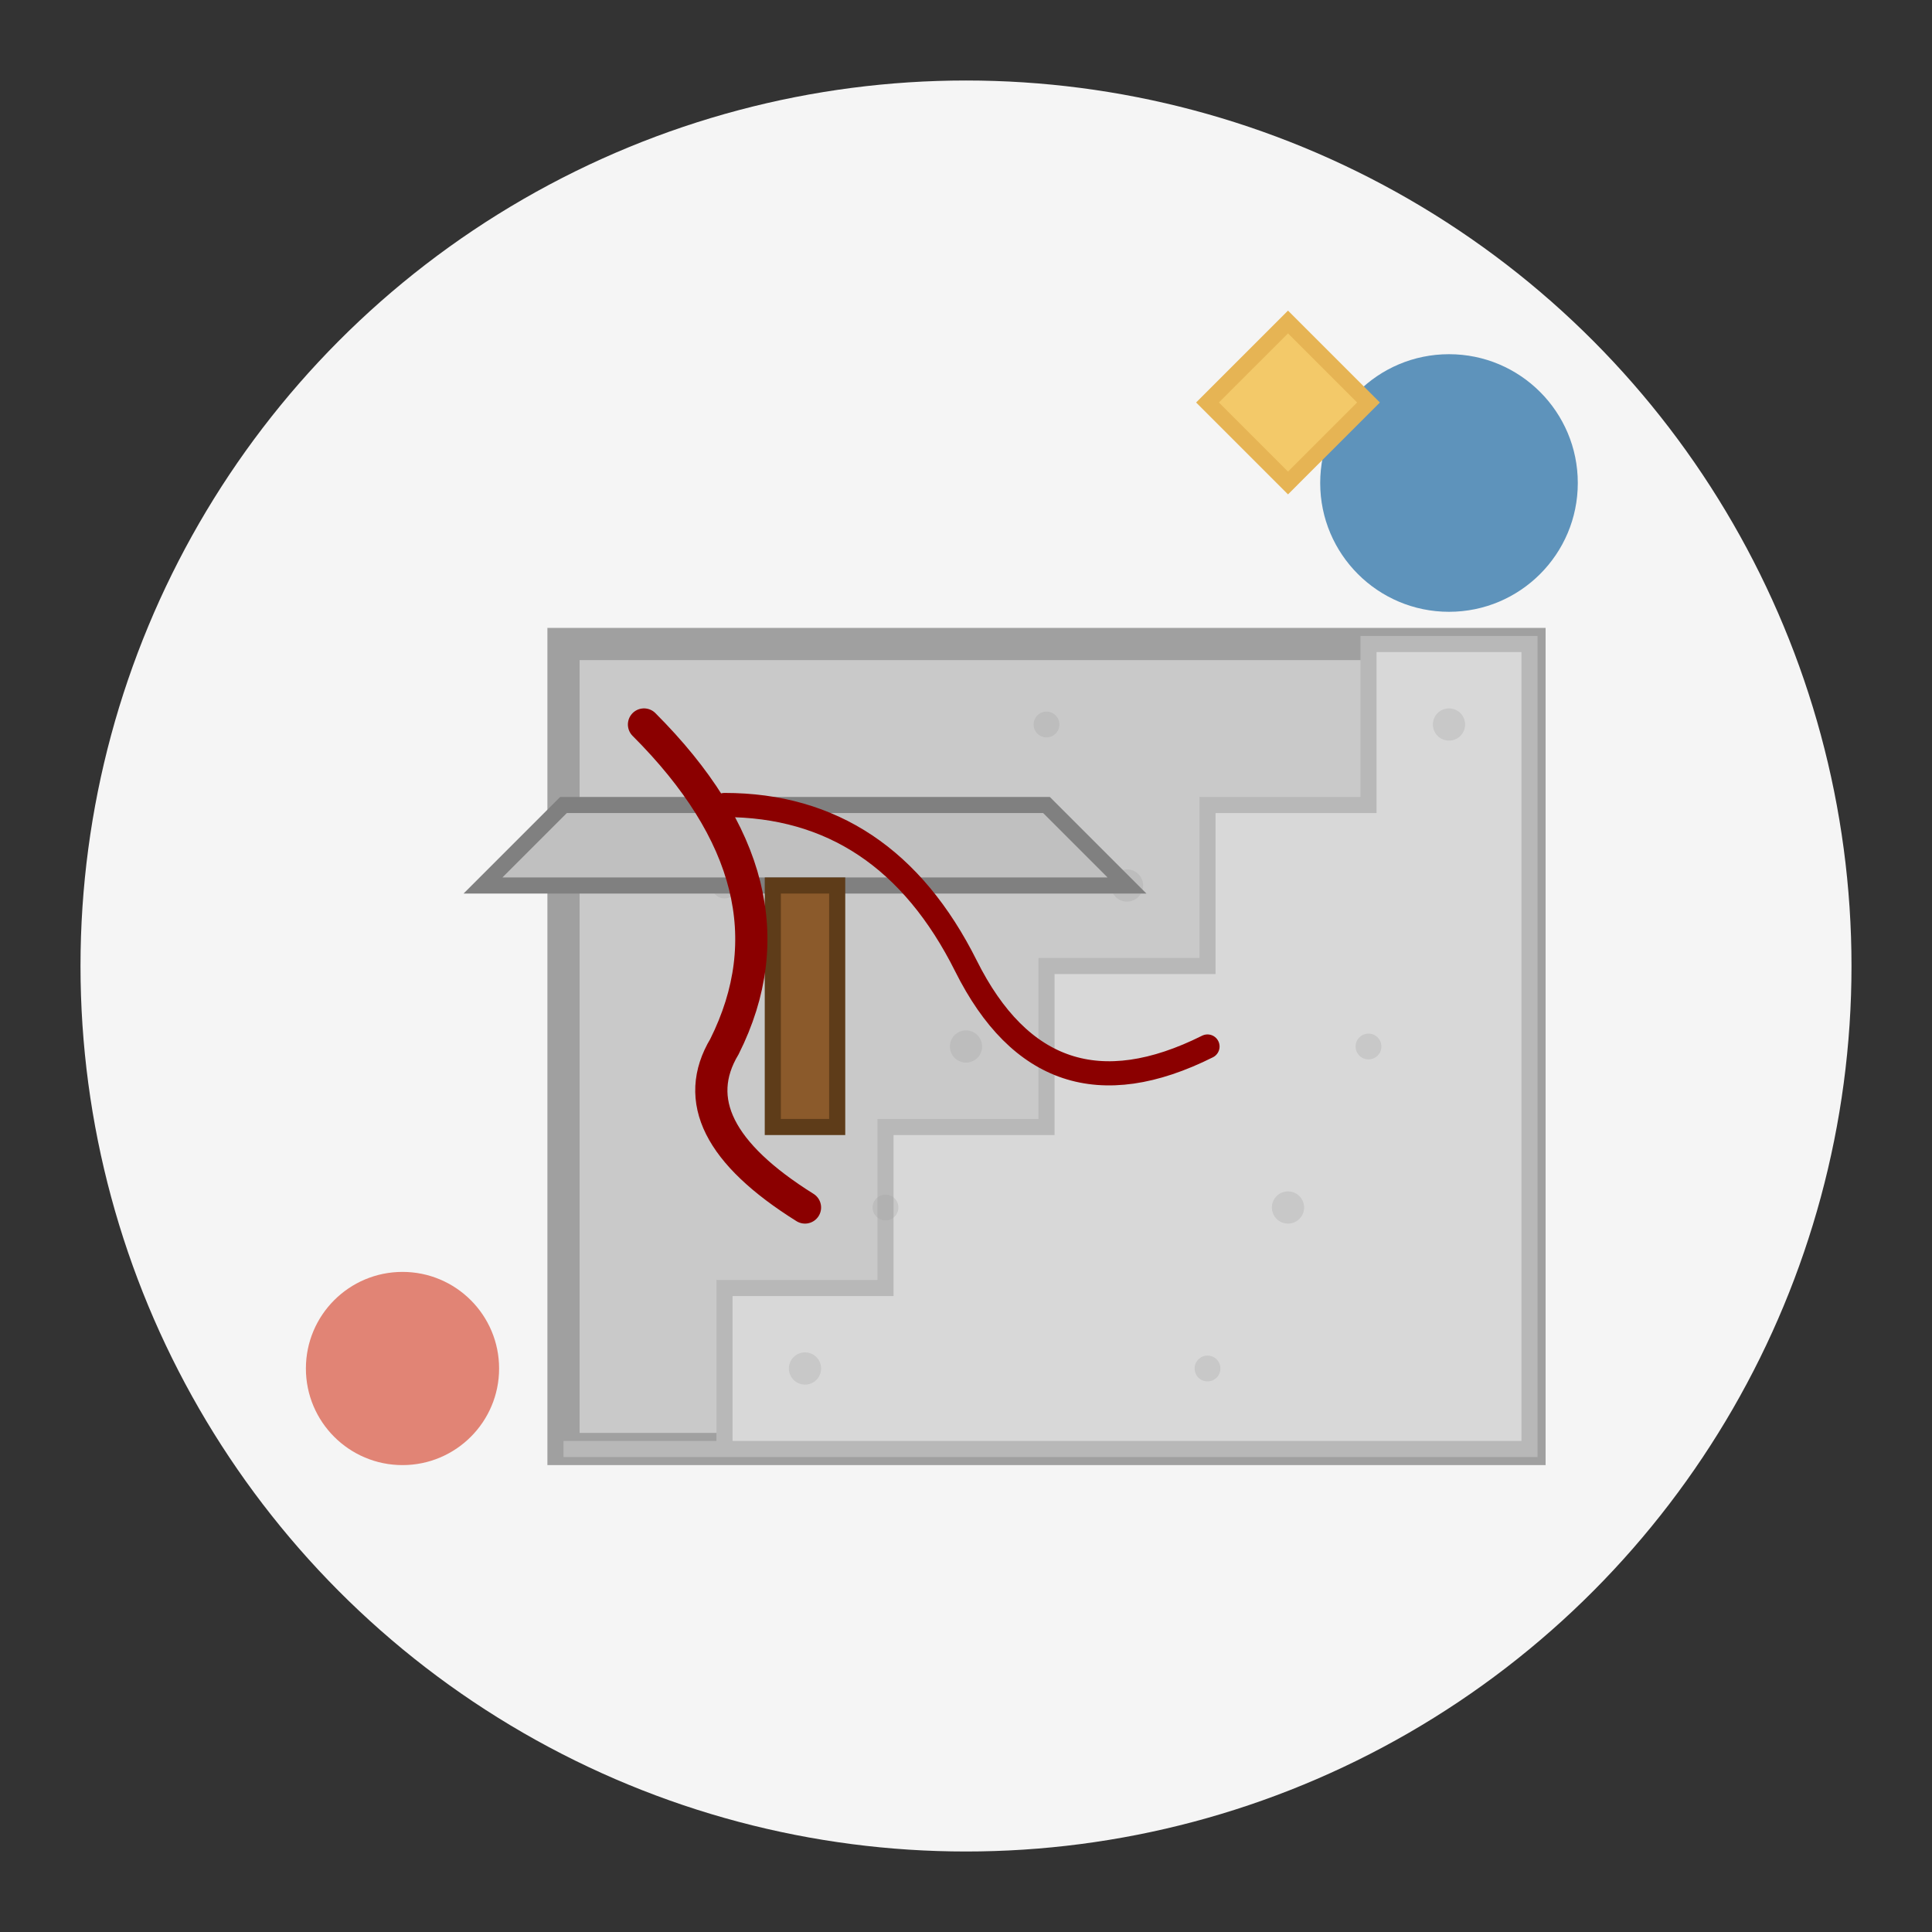 <svg width="120" height="120" viewBox="0 0 120 120" xmlns="http://www.w3.org/2000/svg">
  <rect x="0" y="0" width="120" height="120" fill="#333333" stroke="none"/>
  <!-- Background Circle -->
  <circle cx="60" cy="60" r="55" fill="#f5f5f5"/>
  
  <!-- Concrete Staircase -->
  <g transform="translate(25, 30)">
    <!-- Stair Structure -->
    <path d="M10 60 L10 10 L70 10 L70 60 Z" fill="#c9c9c9" stroke="#a0a0a0" stroke-width="2"/>
    
    <!-- Stair Steps -->
    <path d="M10 60 L20 60 L20 50 L30 50 L30 40 L40 40 L40 30 L50 30 L50 20 L60 20 L60 10 L70 10 L70 60 Z" fill="#d8d8d8" stroke="#b8b8b8" stroke-width="1"/>
    
    <!-- Concrete Texture -->
    <g opacity="0.3">
      <circle cx="15" cy="15" r="1" fill="#a0a0a0"/>
      <circle cx="25" cy="55" r="1" fill="#a0a0a0"/>
      <circle cx="35" cy="35" r="1" fill="#a0a0a0"/>
      <circle cx="45" cy="25" r="1" fill="#a0a0a0"/>
      <circle cx="55" cy="45" r="1" fill="#a0a0a0"/>
      <circle cx="65" cy="15" r="1" fill="#a0a0a0"/>
      
      <circle cx="20" cy="25" r="0.8" fill="#a0a0a0"/>
      <circle cx="30" cy="45" r="0.8" fill="#a0a0a0"/>
      <circle cx="40" cy="15" r="0.8" fill="#a0a0a0"/>
      <circle cx="50" cy="55" r="0.8" fill="#a0a0a0"/>
      <circle cx="60" cy="35" r="0.8" fill="#a0a0a0"/>
    </g>
  </g>
  
  <!-- Repair Tools -->
  <g transform="translate(50, 50)">
    <!-- Trowel -->
    <path d="M-15 0 L15 0 L20 5 L-20 5 Z" fill="#c0c0c0" stroke="#808080" stroke-width="1"/>
    <rect x="-2" y="5" width="4" height="15" fill="#8b5a2b" stroke="#5e3c19" stroke-width="1"/>
  </g>
  
  <!-- Crack in Concrete -->
  <g transform="translate(60, 60)">
    <path d="M-20 -15 Q-10 -5, -15 5 Q-18 10, -10 15" fill="none" stroke="#8b0000" stroke-width="2" stroke-linecap="round"/>
    <path d="M-15 -10 Q-5 -10, 0 0 Q5 10, 15 5" fill="none" stroke="#8b0000" stroke-width="1.5" stroke-linecap="round"/>
  </g>
  
  <!-- Accent Circles -->
  <circle cx="90" cy="30" r="8" fill="#1e6aa3" opacity="0.7"/>
  <circle cx="25" cy="85" r="6" fill="#d9543f" opacity="0.7"/>
  
  <!-- Repair Indicator -->
  <path d="M75 25 L80 30 L85 25 L80 20 Z" fill="#f3c969" stroke="#e6b454" stroke-width="1"/>
</svg>

